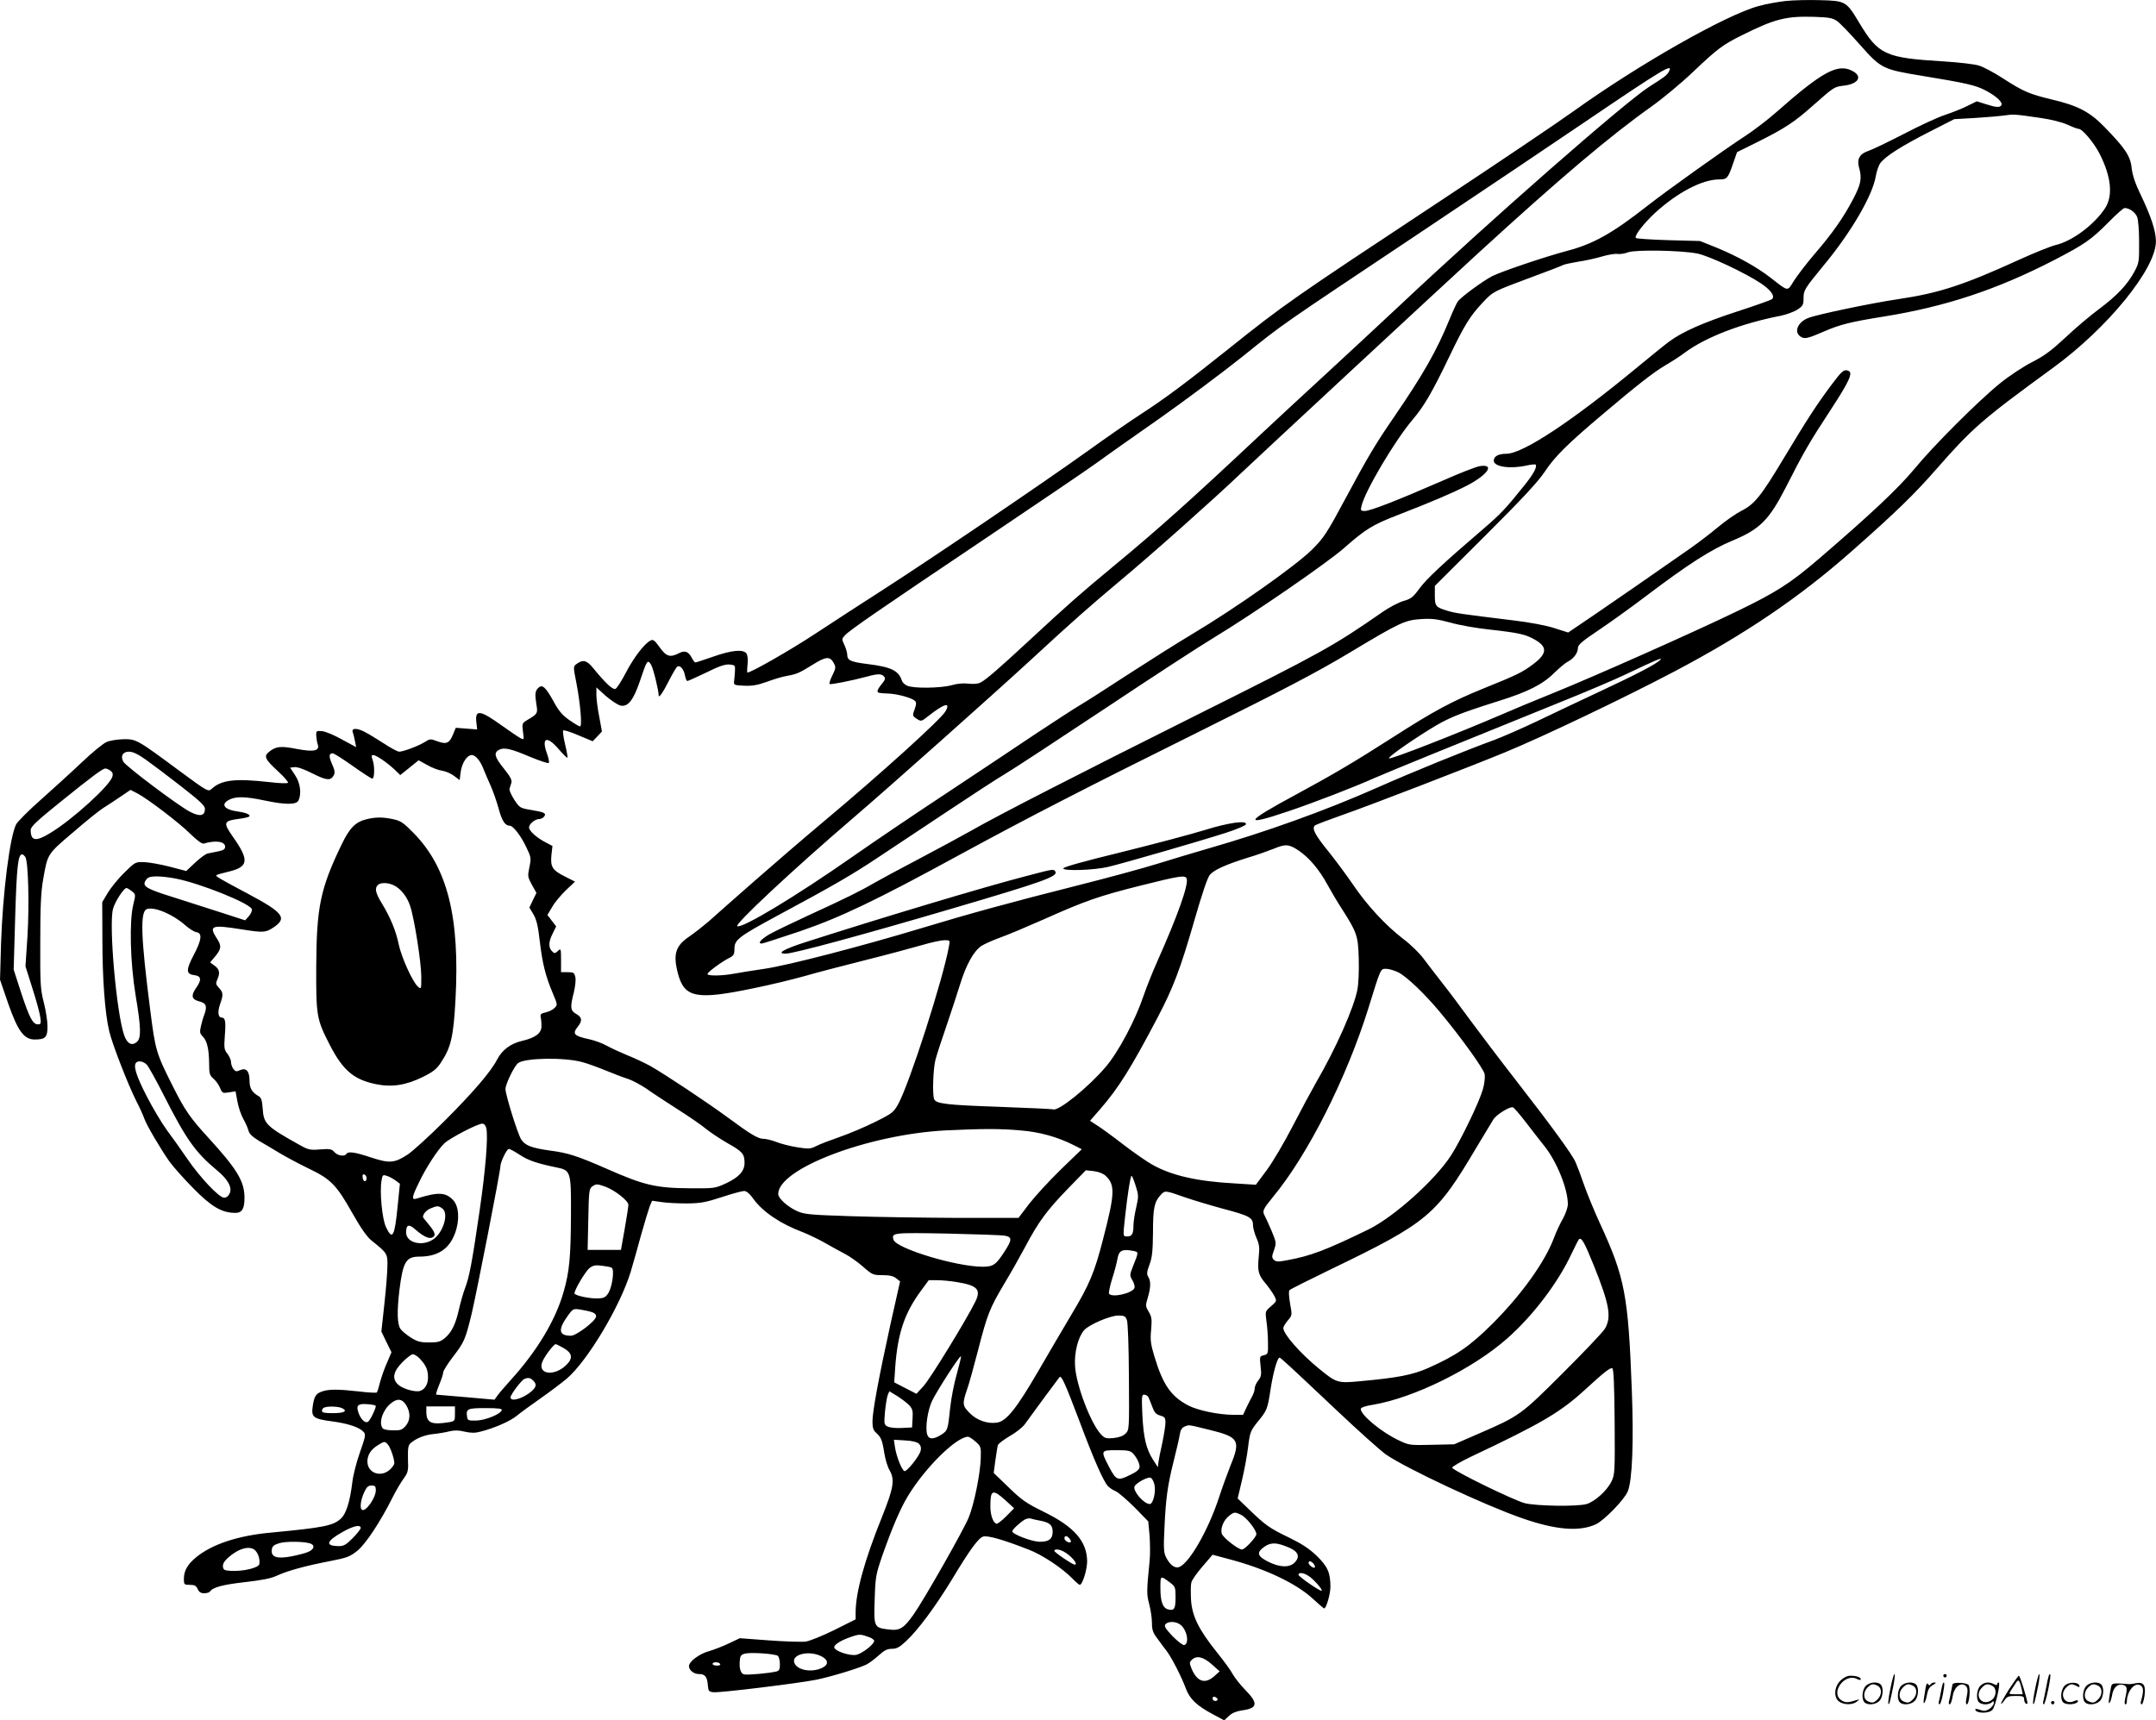 <svg version="1.0" xmlns="http://www.w3.org/2000/svg"
  viewBox="0 0 1280.563 1022.052"
 preserveAspectRatio="xMidYMid meet">
<g transform="translate(0.225,1022.592) scale(0.1,-0.1)"
fill="#000000" stroke="none">
<path d="M10603 10220 c-45 -5 -117 -18 -160 -30 -195 -53 -712 -347 -1098
-624 -99 -71 -452 -309 -785 -529 -894 -591 -933 -618 -1268 -886 -252 -201
-375 -293 -520 -387 -62 -40 -206 -140 -320 -222 -258 -185 -916 -631 -1205
-817 -120 -77 -302 -195 -405 -263 -150 -99 -383 -232 -405 -232 -2 0 -2 22 1
50 3 32 0 55 -8 65 -20 24 -87 18 -195 -20 -55 -19 -103 -35 -107 -35 -4 0
-14 13 -22 29 -20 37 -41 44 -76 26 -52 -27 -75 -20 -114 35 -31 43 -39 49
-55 40 -37 -19 -100 -102 -146 -191 -26 -50 -54 -93 -62 -96 -16 -6 -59 34
-134 126 -38 46 -60 50 -101 19 -15 -12 -15 -19 3 -108 23 -119 36 -260 22
-260 -5 0 -34 17 -64 38 -41 29 -63 54 -94 112 -47 85 -67 102 -90 79 -19 -18
-21 -37 -11 -100 9 -51 6 -55 -53 -90 -33 -20 -33 -21 -27 -70 7 -50 7 -50
-16 -38 -13 7 -63 41 -112 76 -127 91 -157 95 -149 19 l5 -44 -63 5 -64 5 -17
-41 c-21 -51 -39 -59 -93 -39 -40 15 -44 15 -73 -4 -36 -23 -129 -58 -153 -58
-9 0 -51 22 -93 50 -42 27 -94 59 -117 70 -43 22 -75 20 -66 -4 3 -8 9 -31 13
-52 l7 -37 -85 46 c-46 26 -99 48 -118 49 -33 3 -35 1 -34 -27 1 -16 5 -40 9
-52 13 -38 -22 -46 -123 -27 -96 19 -125 16 -165 -16 -35 -27 -26 -45 57 -121
33 -31 58 -60 54 -64 -4 -4 -53 -3 -108 4 -205 23 -287 14 -345 -40 -21 -18
-23 -17 -190 106 -254 188 -257 190 -335 189 -36 -1 -81 -8 -100 -17 -19 -8
-84 -61 -145 -119 -60 -57 -170 -157 -243 -222 -73 -64 -139 -131 -148 -147
-38 -74 -80 -408 -90 -709 l-6 -215 48 -140 c58 -165 94 -215 158 -215 64 0
76 13 76 78 0 31 -10 95 -22 142 -20 78 -22 108 -21 360 0 209 4 298 17 370
27 154 23 149 177 280 76 66 158 132 181 146 24 15 70 45 102 67 l59 40 41
-21 c65 -35 245 -172 314 -240 42 -41 70 -61 80 -58 71 21 127 13 127 -19 0
-14 -10 -21 -40 -27 -22 -4 -51 -10 -64 -13 -13 -3 -46 -28 -75 -55 l-52 -49
-99 26 c-55 14 -123 26 -152 27 -51 1 -53 0 -116 -62 -35 -34 -79 -88 -98
-119 l-34 -57 1 -221 c0 -232 15 -438 40 -543 16 -73 110 -315 161 -417 20
-38 41 -85 48 -105 14 -40 97 -181 150 -256 20 -28 82 -98 139 -156 110 -112
171 -148 252 -148 39 0 54 24 54 89 0 98 -43 170 -217 360 -103 112 -139 164
-205 296 -104 206 -107 218 -138 461 -56 437 -61 586 -19 599 45 15 154 -31
227 -96 24 -21 53 -39 65 -41 38 -5 33 -45 -14 -135 -48 -91 -47 -115 5 -121
39 -5 42 -27 11 -72 -35 -50 -30 -72 18 -84 40 -10 47 -29 27 -82 -6 -14 -14
-44 -19 -66 -8 -34 -6 -43 11 -60 26 -26 37 -75 38 -161 0 -60 3 -70 26 -90
14 -12 32 -37 39 -55 13 -31 16 -32 53 -26 l39 6 11 -61 c6 -33 22 -80 35
-103 14 -24 27 -55 31 -70 4 -18 23 -36 62 -60 31 -18 89 -52 128 -76 39 -23
116 -64 172 -91 127 -61 161 -96 255 -263 50 -89 87 -141 113 -162 93 -74 96
-79 95 -148 0 -35 -8 -137 -18 -228 l-18 -165 30 -62 30 -61 -25 -59 c-15 -32
-33 -84 -42 -116 -8 -33 -17 -61 -20 -64 -3 -3 -51 -1 -106 6 -126 14 -178 14
-219 0 -37 -13 -47 -28 -56 -90 -9 -63 4 -73 117 -88 97 -13 163 -36 187 -64
12 -15 8 -31 -23 -119 -21 -59 -41 -137 -46 -182 -13 -109 -36 -184 -67 -212
-46 -43 -103 -54 -420 -84 -193 -18 -346 -69 -440 -146 -51 -42 -73 -80 -73
-129 0 -33 2 -35 35 -35 28 0 38 -5 47 -25 8 -18 19 -25 39 -25 15 0 31 5 34
10 16 25 74 41 207 56 104 12 157 22 194 40 62 28 162 56 312 85 102 20 118
26 163 62 50 41 137 173 209 317 18 36 46 84 63 108 29 40 31 48 28 120 -1 65
1 81 16 94 33 29 84 49 136 54 29 3 71 10 94 16 30 7 55 7 91 -2 37 -8 60 -9
93 0 84 21 179 63 217 95 20 17 81 61 135 99 53 37 125 91 160 120 124 105
319 432 381 636 14 47 42 146 62 220 21 74 44 150 51 169 l14 33 57 -8 c31 -5
100 -8 152 -8 80 1 112 7 206 38 61 20 120 36 132 36 13 0 33 -16 54 -46 55
-77 161 -149 292 -198 36 -14 96 -43 133 -64 38 -22 91 -51 118 -65 28 -14 76
-48 108 -76 56 -49 61 -51 116 -51 42 0 65 -5 82 -19 l23 -18 -57 -254 c-69
-314 -107 -518 -107 -579 0 -35 5 -52 21 -66 30 -27 37 -43 49 -120 6 -38 20
-84 31 -102 33 -57 25 -105 -45 -280 -103 -255 -156 -447 -156 -566 l0 -41
-126 -63 c-69 -34 -145 -65 -170 -69 -24 -3 -122 0 -218 7 l-174 13 -63 -30
c-35 -17 -89 -38 -120 -47 -58 -16 -119 -62 -119 -89 0 -24 29 -47 59 -47 36
0 49 -15 53 -65 3 -37 6 -40 34 -43 38 -4 497 52 609 74 88 18 253 68 300 91
17 9 49 33 72 54 33 30 51 39 78 39 29 0 46 9 86 47 70 65 173 204 271 365
109 181 158 247 186 255 29 7 117 -18 268 -77 80 -30 199 -109 259 -170 21
-22 42 -40 46 -40 16 0 44 89 44 140 -1 119 -78 207 -262 296 -99 49 -127 68
-204 143 l-89 86 10 75 c6 41 12 81 15 90 3 9 34 32 69 53 36 20 76 52 89 69
65 90 201 274 208 282 11 13 33 -36 119 -263 84 -225 141 -354 168 -384 9 -10
30 -24 47 -31 17 -8 67 -51 112 -96 l81 -83 8 -85 c3 -46 4 -114 0 -151 -18
-180 -18 -197 -2 -257 9 -34 16 -84 16 -111 0 -41 6 -58 33 -93 17 -24 42 -57
55 -74 30 -40 87 -151 113 -221 23 -63 65 -103 163 -155 l65 -35 28 26 c19 18
44 28 77 33 94 12 99 42 20 122 -30 31 -63 73 -74 93 -10 20 -52 78 -94 130
-109 136 -148 216 -154 313 -2 42 -2 88 2 102 3 14 33 57 66 95 l60 70 112
-30 c205 -55 389 -143 484 -232 34 -31 64 -57 67 -57 12 0 37 85 37 128 0 85
-17 122 -82 185 -44 42 -88 71 -162 107 -117 56 -142 74 -237 166 l-70 67 25
106 c14 58 31 148 37 200 11 88 15 97 54 146 59 72 61 76 80 200 16 101 40
185 53 185 6 0 55 -45 340 -314 129 -122 260 -239 291 -261 118 -82 587 -302
809 -379 201 -70 338 -81 437 -37 49 22 170 146 191 196 27 65 36 294 24 605
-21 560 -41 666 -188 985 -33 72 -76 175 -95 230 -19 55 -42 116 -51 136 -19
45 -143 215 -356 489 -92 118 -211 276 -266 350 -54 74 -130 176 -169 225 -39
50 -90 116 -113 147 -23 31 -77 84 -120 116 -104 80 -214 198 -299 324 -39 57
-105 146 -147 198 -77 95 -97 133 -79 151 5 5 79 33 164 63 143 49 775 293
968 373 228 94 711 325 1003 479 423 223 744 441 1053 714 263 232 375 341
505 490 213 243 270 293 691 600 328 239 615 593 612 754 -1 62 -29 146 -90
274 -33 68 -49 116 -54 159 -7 72 -40 120 -164 247 -86 88 -157 125 -311 161
-133 32 -168 47 -289 125 -52 34 -116 68 -142 76 -27 9 -120 19 -208 25 -350
21 -389 38 -505 231 -76 127 -81 129 -231 133 -68 2 -161 0 -206 -5z m306
-119 c17 -12 78 -75 136 -141 126 -142 134 -146 371 -185 261 -43 316 -55 376
-87 63 -33 103 -71 93 -87 -9 -15 -30 -14 -92 6 l-54 17 -57 -28 c-31 -16 -91
-39 -132 -53 -41 -13 -151 -64 -245 -113 -93 -48 -187 -93 -208 -100 -53 -17
-71 -48 -58 -97 19 -66 13 -99 -34 -189 -58 -111 -124 -205 -231 -329 -47 -55
-101 -126 -121 -157 -40 -65 -31 -66 -135 15 -84 66 -205 133 -328 183 l-95
38 -187 5 c-102 3 -190 9 -194 13 -11 12 45 85 115 150 134 122 280 198 381
198 45 0 51 6 81 93 l24 69 127 63 c158 79 214 116 323 213 127 112 126 112
184 119 88 10 114 56 50 88 -86 45 -178 -5 -449 -244 -52 -46 -138 -112 -191
-146 -131 -86 -452 -315 -574 -410 -211 -166 -324 -229 -481 -270 -128 -34
-386 -121 -444 -150 -55 -29 -187 -125 -204 -151 -7 -10 -28 -55 -46 -99 -80
-196 -158 -332 -338 -595 -104 -151 -153 -234 -279 -469 -114 -213 -133 -242
-205 -313 -101 -98 -449 -344 -707 -498 -84 -50 -255 -158 -380 -239 -124 -81
-255 -165 -291 -186 -36 -21 -150 -96 -255 -165 -104 -70 -343 -229 -530 -353
-187 -123 -441 -295 -565 -382 -335 -234 -650 -424 -683 -412 -22 7 330 336
688 643 207 177 830 732 1055 939 250 231 348 317 530 470 186 155 549 478
715 636 157 148 1179 1097 1405 1304 493 452 790 703 1038 879 66 47 178 140
247 206 142 135 176 161 290 217 192 96 261 114 427 109 90 -3 111 -7 137 -25z
m-999 -301 c-11 -21 -26 -32 -116 -89 -142 -90 -941 -790 -1489 -1306 -110
-103 -306 -285 -435 -404 -129 -119 -307 -283 -395 -366 -400 -376 -608 -562
-860 -770 -197 -163 -271 -228 -505 -445 -178 -165 -255 -232 -288 -249 -15
-8 -42 -10 -70 -7 -29 4 -68 1 -102 -9 -65 -18 -228 -20 -264 -3 -14 6 -28 19
-31 29 -20 61 -62 82 -206 100 -98 12 -119 22 -119 54 0 13 -8 40 -17 59 -16
34 -16 37 3 57 28 31 201 150 835 576 311 209 610 412 665 452 54 40 222 158
372 263 150 106 370 270 489 365 254 204 195 162 1053 735 371 248 821 550
1000 672 450 305 509 340 480 286z m2209 -275 c62 -9 126 -25 159 -40 30 -14
60 -25 67 -25 21 0 92 -85 123 -147 70 -137 81 -250 33 -324 -64 -98 -195
-196 -294 -219 -29 -7 -126 -46 -216 -87 -331 -151 -475 -198 -716 -234 -163
-24 -492 -93 -539 -113 -61 -25 -84 -82 -45 -109 24 -17 40 -14 144 31 92 40
157 56 350 87 369 59 675 161 1014 336 181 94 219 120 326 228 44 45 85 81 92
81 28 0 62 -24 74 -52 7 -17 12 -79 12 -151 1 -117 -1 -125 -29 -177 -41 -76
-105 -143 -210 -221 -50 -37 -139 -112 -197 -167 -84 -78 -126 -110 -199 -147
-51 -26 -136 -82 -188 -124 -129 -104 -396 -370 -515 -515 -96 -115 -259 -268
-565 -531 -169 -145 -253 -199 -492 -314 -248 -120 -836 -382 -1088 -484 -102
-41 -239 -98 -305 -127 -273 -117 -639 -260 -666 -260 -18 0 103 87 236 170
112 70 170 94 414 171 173 54 262 99 329 166 30 29 66 60 82 68 35 18 60 52
60 82 0 18 26 40 123 105 67 45 194 136 282 203 250 189 385 276 513 329 163
68 217 122 317 317 103 203 137 263 266 460 112 171 134 221 105 232 -26 10
-38 0 -102 -86 -86 -115 -143 -203 -280 -431 -138 -230 -175 -276 -255 -316
-31 -16 -93 -59 -136 -95 -43 -36 -116 -92 -163 -125 -234 -164 -440 -306
-576 -399 l-152 -103 -82 26 c-48 16 -149 35 -244 46 -308 38 -341 42 -391 57
-70 21 -75 27 -75 92 l0 56 301 300 c220 219 314 321 353 380 59 89 135 164
335 333 211 179 311 257 381 298 36 21 88 54 115 75 124 92 337 174 570 219
33 7 77 23 98 36 33 22 37 29 37 67 0 49 4 55 121 198 162 195 290 416 308
528 5 29 17 65 28 79 30 40 126 101 291 185 l147 75 123 7 c67 4 146 11 175
15 56 8 57 8 216 -15z m-2042 -805 c70 -13 288 -116 382 -179 58 -40 82 -74
64 -92 -5 -5 -97 -38 -205 -73 -202 -66 -326 -120 -407 -180 -26 -19 -107 -85
-181 -146 -391 -324 -687 -520 -785 -520 -47 0 -75 -15 -75 -41 0 -37 100 -51
199 -28 24 5 46 7 49 5 12 -12 -12 -57 -68 -126 -107 -134 -141 -170 -244
-258 -239 -205 -335 -295 -377 -352 -38 -52 -50 -62 -96 -75 -28 -8 -85 -38
-125 -66 -292 -203 -361 -241 -1108 -614 -710 -355 -1182 -597 -1335 -685 -55
-31 -195 -107 -311 -168 -116 -61 -235 -125 -264 -142 -78 -46 -173 -93 -385
-190 -104 -48 -212 -100 -239 -116 -49 -29 -70 -54 -44 -54 7 0 111 34 230 74
239 82 454 185 943 452 408 222 746 396 1427 734 503 250 696 351 888 466 306
184 333 196 432 202 62 4 95 -1 170 -21 51 -15 158 -34 238 -42 170 -19 210
-28 267 -61 72 -42 70 -81 -10 -142 -66 -50 -96 -65 -297 -146 -189 -77 -294
-133 -540 -291 -228 -146 -355 -221 -575 -340 -305 -164 -318 -191 -51 -101
158 53 398 146 521 201 58 26 479 198 1090 445 160 64 340 141 400 170 176 84
221 103 205 86 -26 -26 -139 -85 -355 -186 -115 -54 -285 -134 -376 -178 -92
-44 -207 -94 -255 -112 -175 -64 -483 -189 -697 -284 -305 -135 -660 -263
-1002 -361 -82 -24 -217 -64 -300 -90 -82 -26 -300 -85 -482 -131 -386 -97
-650 -170 -924 -253 -354 -107 -792 -221 -931 -241 -73 -11 -157 -24 -187 -30
-67 -12 -151 -13 -151 -1 0 11 81 71 128 95 28 14 32 22 32 56 0 52 26 72 252
194 339 182 450 247 597 345 80 53 264 175 408 271 144 96 303 200 354 230 51
30 315 204 588 385 273 182 566 373 651 424 236 143 668 441 770 530 128 113
170 139 320 197 211 82 325 131 411 175 123 64 167 128 79 116 -21 -2 -125
-43 -231 -90 -261 -114 -423 -177 -455 -177 -23 0 -26 3 -20 28 20 89 198 390
306 517 67 79 114 160 215 370 91 190 124 243 199 323 62 66 62 66 282 148 99
36 186 70 195 75 9 5 50 13 90 20 41 6 105 20 142 31 37 11 79 18 93 15 14 -2
41 2 62 10 44 16 308 12 409 -7z m-5128 -2432 c14 -25 14 -31 -7 -74 -13 -25
-20 -49 -17 -52 5 -5 128 19 222 44 64 18 88 18 102 0 9 -11 6 -20 -14 -44
-14 -16 -25 -35 -25 -41 0 -12 3 -13 70 -16 53 -3 135 -26 152 -43 9 -9 9 -19
0 -45 -16 -44 -16 -44 13 -63 23 -15 26 -15 67 18 94 74 135 86 101 27 -29
-49 -387 -373 -723 -654 -118 -99 -304 -259 -413 -355 -109 -96 -229 -201
-265 -234 -37 -32 -91 -74 -120 -94 -83 -56 -98 -106 -67 -222 38 -143 111
-156 451 -85 94 19 226 51 294 70 69 20 233 63 365 96 132 33 284 74 339 90
54 16 114 29 133 29 34 0 34 0 27 -37 -35 -194 -232 -808 -300 -934 -28 -51
-34 -57 -139 -109 -60 -30 -155 -70 -210 -89 -55 -19 -118 -43 -139 -54 -36
-18 -45 -18 -115 -7 -42 7 -98 21 -124 32 -26 10 -60 18 -75 18 -32 0 -78 28
-212 127 -118 87 -378 260 -462 307 -35 19 -97 48 -138 64 -41 17 -95 42 -120
56 -25 14 -70 30 -100 37 -94 20 -105 32 -70 76 28 35 25 55 -10 75 -35 20
-37 38 -14 128 8 34 13 74 9 90 -6 27 -10 30 -46 30 l-39 0 0 72 c0 69 -1 71
-19 54 -17 -16 -20 -16 -35 -1 -22 22 -20 58 5 106 l20 41 -26 34 -26 34 28
47 c15 27 52 71 82 100 l54 51 -61 31 c-74 37 -86 57 -79 128 l6 53 -38 20
c-55 28 -101 69 -101 90 0 21 36 50 61 50 9 0 22 6 28 14 16 20 2 27 -78 40
-64 11 -67 12 -99 61 -18 28 -31 57 -28 65 3 8 8 24 11 35 5 16 -7 38 -44 84
-56 69 -62 94 -30 112 31 16 71 7 186 -42 56 -23 106 -40 110 -36 4 4 -1 30
-11 57 -34 95 0 107 70 25 26 -30 49 -53 52 -51 2 3 -4 39 -14 80 -10 42 -15
79 -11 82 4 4 45 -9 91 -29 l84 -35 28 29 27 29 -16 87 c-10 49 -17 107 -17
131 l0 44 56 -51 c32 -27 71 -53 87 -57 45 -9 77 32 116 147 41 123 45 128 65
97 13 -19 46 -154 46 -184 0 -19 27 20 60 86 22 43 44 81 50 85 17 11 39 -14
46 -51 3 -19 10 -34 14 -34 5 0 55 23 112 50 76 38 112 50 138 48 33 -3 35 -5
33 -38 -1 -19 -3 -46 -5 -60 -3 -24 -1 -25 59 -28 48 -2 79 3 135 23 40 15 93
31 118 35 61 11 74 17 155 67 78 49 102 51 124 11z m-4083 -577 c38 -27 132
-98 209 -158 109 -85 140 -114 140 -132 0 -43 -29 -49 -89 -18 -69 36 -382
271 -396 298 -18 33 -3 59 34 59 23 0 53 -14 102 -49z m1227 -36 c58 -41 110
-75 116 -75 14 0 15 79 1 114 -7 20 -6 26 4 26 18 0 82 -44 126 -85 l35 -34
55 44 54 44 51 -28 c27 -16 67 -31 88 -34 22 -3 54 -17 72 -31 l33 -25 6 48
c7 54 38 101 66 101 22 0 52 -36 69 -82 7 -18 26 -62 42 -98 16 -36 38 -99 49
-140 19 -71 38 -100 66 -100 20 0 67 -62 98 -128 29 -60 29 -65 18 -119 -11
-53 -10 -58 15 -104 l27 -48 -21 -43 -21 -44 24 -40 c18 -31 28 -70 38 -162
16 -132 33 -202 77 -307 29 -68 29 -70 10 -88 -10 -11 -34 -22 -52 -26 -27 -6
-33 -11 -30 -27 3 -10 5 -35 5 -53 1 -44 -36 -71 -118 -90 -65 -15 -117 -54
-146 -111 -36 -70 -142 -194 -309 -361 -91 -91 -191 -182 -221 -202 -80 -52
-108 -54 -218 -18 -96 32 -137 38 -147 21 -11 -17 -51 -11 -71 11 -17 19 -27
20 -84 16 -60 -5 -70 -3 -122 26 -199 111 -214 126 -220 216 -3 47 -9 66 -22
73 -41 23 -56 48 -56 92 0 58 -20 80 -56 64 -22 -10 -28 -9 -40 7 -8 10 -14
29 -14 41 0 12 -10 34 -21 49 -20 24 -21 35 -16 106 7 85 3 109 -18 109 -22 0
-26 34 -10 80 20 56 19 69 -7 97 -18 20 -20 26 -10 48 18 40 14 62 -15 83
l-27 20 26 31 c41 48 43 67 14 111 -50 77 -33 83 149 54 126 -20 141 -19 186
11 85 56 61 88 -149 200 -173 92 -195 105 -189 111 3 3 33 12 68 20 124 29
130 67 29 210 -58 83 -55 93 38 105 30 4 57 10 60 14 10 10 -17 22 -65 29 -84
11 -108 43 -53 71 39 20 96 19 209 -5 124 -26 187 -26 201 -1 20 39 12 105
-20 152 l-29 44 26 3 c17 2 57 -12 108 -38 84 -42 107 -44 126 -9 7 14 5 31
-11 65 -20 47 -19 64 4 64 8 0 61 -34 119 -75z m-1439 -28 c13 -10 16 -20 11
-36 -17 -55 -241 -258 -370 -335 -85 -52 -115 -47 -115 19 0 19 36 53 171 162
196 158 256 203 273 203 7 0 20 -6 30 -13z m7061 -477 c60 -42 118 -110 166
-198 23 -42 61 -106 85 -143 92 -144 98 -161 102 -298 2 -72 -1 -149 -8 -185
-21 -109 -129 -352 -245 -551 -28 -49 -92 -168 -141 -263 -49 -95 -118 -212
-153 -259 l-64 -86 -126 8 c-222 12 -371 46 -487 110 -34 19 -112 73 -173 120
-62 48 -132 99 -156 114 l-43 28 60 69 c109 125 184 245 341 544 93 177 136
290 218 575 47 163 79 258 93 274 27 30 94 60 221 100 55 16 127 42 160 55 69
29 90 27 150 -14z m-7566 -37 c17 -33 23 -285 12 -468 l-12 -180 41 -130 c23
-71 44 -149 47 -172 5 -38 4 -43 -14 -43 -30 0 -50 37 -100 189 l-44 136 9
315 c9 298 17 370 41 370 6 0 14 -8 20 -17z m893 -127 c144 -28 438 -146 451
-181 4 -8 -4 -26 -16 -41 l-23 -26 -139 45 c-77 25 -206 66 -287 92 -157 49
-184 64 -168 95 5 10 15 21 22 23 24 10 86 7 160 -7z m6004 0 c13 -34 -54
-222 -174 -491 -27 -60 -64 -153 -82 -205 -49 -146 -149 -334 -225 -423 -103
-121 -281 -265 -312 -252 -7 2 -152 9 -321 15 -313 11 -375 18 -386 46 -11 29
-6 179 8 234 8 30 37 120 65 200 27 80 64 191 81 247 36 117 81 198 127 229
17 11 66 33 110 49 43 15 161 65 263 110 242 108 323 137 575 200 227 57 263
63 271 41z m-6265 -75 c23 -19 23 -20 9 -77 -25 -98 -19 -346 13 -540 33 -197
34 -254 8 -278 -29 -26 -57 -12 -75 37 -46 128 -93 657 -67 753 11 42 64 124
80 124 5 0 19 -9 32 -19z m7522 -482 c51 -26 155 -126 244 -232 124 -148 263
-341 269 -373 3 -19 -1 -57 -11 -91 -22 -77 -131 -302 -189 -392 -95 -147
-339 -365 -489 -439 -255 -124 -345 -158 -482 -183 -56 -11 -68 -10 -81 2 -13
13 -13 20 1 58 14 42 14 45 -15 115 -17 39 -35 79 -40 88 -16 29 -12 38 49
113 206 248 437 706 566 1120 75 242 72 235 106 235 16 0 49 -10 72 -21z
m-4848 -533 c28 -7 88 -29 135 -48 47 -19 108 -43 137 -52 28 -9 77 -36 110
-58 32 -23 114 -77 183 -121 68 -43 145 -96 171 -118 26 -21 83 -59 128 -85
88 -49 101 -64 101 -117 0 -49 -33 -85 -109 -121 -65 -30 -69 -31 -211 -30
-205 1 -275 17 -499 116 -176 77 -229 94 -336 108 -108 15 -148 30 -171 65
-21 32 -94 266 -94 301 0 28 51 134 74 153 38 32 274 36 381 7z m-2586 -15
c11 -11 58 -96 105 -189 130 -256 185 -333 311 -438 66 -54 93 -103 77 -138
-7 -16 -20 -26 -33 -26 -30 0 -143 120 -221 234 -34 50 -87 125 -118 166 -30
41 -86 134 -123 207 -61 119 -79 178 -60 196 12 13 43 7 62 -12z m8191 -342
c36 -47 85 -110 109 -140 74 -91 141 -256 141 -347 0 -20 -13 -57 -29 -86 -16
-28 -40 -78 -52 -111 -54 -146 -194 -341 -368 -515 -135 -134 -213 -187 -381
-262 -93 -41 -182 -58 -402 -78 -136 -13 -142 -11 -248 76 -110 90 -210 204
-210 240 0 7 12 27 26 44 27 31 27 32 14 102 -7 44 -9 73 -3 79 6 6 116 61
246 124 579 280 625 319 868 730 43 72 86 143 96 159 18 30 98 79 117 73 6 -2
40 -41 76 -88z m-6174 -35 c12 -48 -4 -247 -40 -494 -45 -309 -61 -392 -86
-457 -11 -29 -27 -85 -36 -125 -20 -90 -44 -138 -84 -172 -27 -22 -41 -26 -94
-26 -51 0 -70 5 -108 29 -25 16 -53 39 -62 52 -19 28 -21 105 -6 229 21 169
39 200 118 200 109 0 177 44 212 138 29 76 24 160 -10 197 -45 48 -89 50 -217
10 -32 -10 -30 7 12 93 43 91 113 198 152 235 34 32 198 117 225 117 11 0 20
-10 24 -26z m3171 -14 c115 -9 219 -38 317 -87 l49 -25 -125 -121 c-69 -67
-153 -159 -188 -204 l-63 -83 -356 0 c-196 1 -481 5 -633 10 -249 8 -282 11
-325 30 -56 25 -113 76 -113 102 0 151 536 354 995 378 213 10 319 11 442 0z
m-2974 -144 c51 -34 103 -52 220 -76 85 -17 87 -24 86 -277 -1 -254 -9 -341
-43 -460 -47 -168 -157 -352 -312 -523 -32 -36 -68 -77 -79 -92 l-20 -28 -170
15 c-93 8 -173 15 -176 15 -4 0 4 26 17 58 13 31 24 64 24 74 0 9 25 49 56 90
69 90 75 102 113 258 29 122 171 846 171 878 1 26 38 102 50 102 6 0 34 -15
63 -34z m3482 -126 c57 -54 55 -105 -16 -378 -50 -195 -80 -267 -186 -444 -47
-79 -137 -232 -200 -341 -128 -220 -188 -295 -243 -303 -56 -9 -120 13 -162
56 -44 43 -45 56 -18 136 12 32 41 138 66 234 56 218 70 253 156 398 39 64 95
164 126 222 77 146 128 215 252 343 l107 110 47 -5 c30 -4 56 -14 71 -28z
m-4390 -13 c0 -26 -20 -25 -23 2 -3 16 1 22 10 19 7 -3 13 -12 13 -21z m174
-16 l24 -18 -13 -129 c-18 -185 -31 -210 -69 -130 -24 48 -39 213 -27 279 6
34 8 35 34 26 15 -5 38 -18 51 -28z m4394 -30 c18 -56 18 -64 3 -130 -9 -38
-16 -86 -16 -105 0 -50 -9 -66 -36 -66 -27 0 -27 -4 -14 115 15 137 32 245 39
245 3 0 14 -27 24 -59z m-3151 -5 c56 -20 138 -84 138 -108 0 -11 -10 -76 -22
-144 l-22 -124 -99 0 -99 0 4 181 c3 165 5 182 22 195 24 17 30 17 78 0z
m3448 -65 c47 -16 146 -46 220 -66 159 -42 180 -53 180 -98 0 -17 10 -52 21
-77 16 -36 19 -56 13 -111 -8 -85 -3 -107 42 -160 19 -23 42 -56 51 -73 15
-30 15 -30 -20 -61 -35 -30 -35 -30 -27 -90 5 -33 9 -90 9 -127 1 -65 0 -68
-25 -74 -25 -6 -25 -8 -19 -65 6 -50 4 -62 -14 -85 -12 -15 -21 -36 -21 -48 0
-11 -7 -32 -15 -46 -8 -14 -23 -44 -34 -67 l-20 -43 -58 0 c-89 1 -209 26
-266 55 -103 54 -151 121 -202 290 -23 76 -26 100 -20 160 5 62 4 76 -14 107
-20 33 -20 37 -6 84 18 60 19 98 3 124 -10 15 -9 29 7 72 16 43 20 80 21 193
0 146 8 181 47 223 25 26 25 26 147 -17z m-4415 -65 c41 -30 4 -148 -58 -186
-66 -41 -157 -16 -157 43 0 48 16 53 55 18 46 -40 79 -56 99 -48 25 10 19 31
-19 77 -19 23 -35 43 -35 45 0 18 19 40 44 51 40 17 48 17 71 0z m3343 -162
c42 -8 41 -25 -4 -94 -50 -78 -67 -90 -129 -90 -157 0 -513 108 -530 160 -13
42 -7 43 319 37 171 -4 326 -9 344 -13z m3496 -176 c94 -234 107 -309 65 -378
-12 -19 -123 -137 -248 -261 -251 -251 -257 -255 -501 -361 l-145 -63 -133 -3
c-129 -3 -134 -3 -195 26 -103 48 -227 151 -227 187 0 8 27 18 73 25 243 41
594 214 797 394 152 134 300 329 379 497 22 46 43 88 47 92 15 14 33 -19 88
-155z m-2736 86 c34 -7 34 -4 -1 -92 -20 -51 -20 -54 -3 -83 10 -16 15 -37 12
-45 -12 -32 -135 -60 -151 -34 -3 5 5 45 18 87 14 43 28 97 32 120 8 49 28 60
93 47z m-3097 -100 c17 -10 4 -108 -18 -147 -15 -26 -26 -33 -56 -35 -48 -4
-147 16 -147 30 0 22 65 130 89 150 21 16 35 19 74 14 26 -3 52 -8 58 -12z
m2049 -85 c123 -20 146 -44 111 -116 -49 -101 -268 -459 -308 -502 l-42 -46
-66 34 -66 34 6 91 c15 201 55 320 152 452 l47 64 50 0 c28 0 80 -5 116 -11z
m-2163 -180 c15 -6 23 -15 21 -26 -5 -28 -118 -113 -149 -113 -76 0 -79 38
-12 128 24 32 28 34 71 27 25 -4 56 -11 69 -16z m3174 -46 c6 -17 11 -151 12
-340 2 -308 2 -313 -20 -334 -14 -15 -38 -23 -72 -27 -44 -4 -52 -1 -74 22
-61 66 -147 291 -154 406 -5 81 18 172 54 213 29 33 153 86 201 87 37 0 44 -3
53 -27z m-3346 -166 c51 -29 57 -59 20 -97 -74 -77 -183 -60 -143 22 17 36 66
98 76 98 4 0 25 -11 47 -23z m-853 -64 c37 -40 48 -66 48 -112 0 -47 -27 -81
-62 -81 -39 0 -93 19 -116 40 -37 35 -29 77 25 132 26 26 54 48 63 48 9 0 28
-12 42 -27z m3189 -89 c-16 -55 -34 -147 -40 -205 -13 -128 -14 -133 -56 -159
-45 -28 -73 -26 -81 6 -11 43 4 142 30 197 29 61 165 271 171 265 3 -2 -9 -49
-24 -104z m3907 -284 c2 -300 1 -315 -19 -356 -26 -54 -99 -120 -148 -134 -57
-16 -297 -12 -366 5 -64 16 -427 193 -432 211 -2 5 47 34 109 64 426 201 535
266 683 402 111 102 146 129 159 125 8 -3 12 -96 14 -317z m-6424 244 c22 -21
20 -37 -6 -61 -49 -45 -128 -69 -128 -39 0 16 65 102 82 109 23 10 36 7 52 -9z
m2234 -147 c19 -20 23 -34 20 -78 l-3 -54 -62 -3 c-35 -2 -72 2 -84 9 -20 10
-21 16 -15 86 4 41 11 85 16 99 l10 24 48 -29 c26 -17 58 -41 70 -54z m1419
51 c4 -7 15 -33 24 -58 13 -36 22 -46 47 -54 28 -8 32 -13 32 -43 0 -18 -9
-73 -19 -121 -11 -48 -21 -100 -23 -115 l-3 -28 -28 43 c-41 64 -57 129 -64
266 -5 108 -4 122 10 122 9 0 19 -6 24 -12z m-4407 -50 c27 -44 26 -90 -3
-124 -21 -24 -31 -27 -77 -26 -32 0 -57 6 -61 14 -22 34 2 106 49 145 39 33
68 29 92 -9z m-181 -4 c6 -6 -30 -83 -44 -94 -15 -13 -42 10 -56 47 -14 38
-11 51 14 56 21 4 78 -2 86 -9z m-198 -15 c33 -17 11 -29 -57 -29 -48 0 -64 3
-64 14 0 8 6 17 13 19 22 10 88 7 108 -4z m669 -33 c0 -42 -1 -44 -37 -50
-105 -17 -133 -3 -133 63 l0 31 85 0 85 0 0 -44z m278 22 c-7 -24 -96 -60
-151 -62 -47 -1 -52 1 -55 22 -7 48 1 52 109 52 76 0 100 -3 97 -12z m4207
-118 c171 -42 183 -62 121 -212 -18 -46 -48 -128 -66 -183 -64 -198 -180 -401
-241 -420 -24 -8 -54 15 -76 60 -13 25 -15 54 -9 173 8 174 18 251 56 402 16
63 32 132 35 153 4 26 13 41 28 47 29 12 17 13 152 -20z m-1393 -69 c32 -28
33 -32 31 -98 -3 -96 -40 -276 -72 -354 -33 -79 -266 -489 -327 -575 -59 -84
-83 -98 -150 -89 -85 10 -87 15 -81 179 4 132 7 148 44 256 58 165 107 281
153 357 104 171 286 350 357 353 7 0 27 -13 45 -29z m-336 -13 c11 -11 14 -25
10 -41 -8 -34 -85 -129 -97 -121 -17 10 -47 88 -55 139 l-7 47 67 -4 c43 -2
72 -10 82 -20z m-3154 -5 c15 -17 38 -84 38 -111 0 -7 -12 -24 -26 -37 -54
-50 -134 -21 -134 48 0 39 21 72 64 98 38 23 39 23 58 2z m4427 -54 c11 -12
25 -34 31 -50 15 -36 6 -50 -54 -78 -69 -34 -79 -30 -120 48 -52 100 -52 101
44 101 68 0 82 -3 99 -21z m125 -181 c11 -43 -7 -118 -27 -118 -35 0 -101 77
-91 104 8 20 73 56 94 53 8 -1 19 -19 24 -39z m-4624 -35 c0 -48 -64 -136 -84
-116 -12 12 -5 59 14 101 15 33 24 42 45 42 20 0 25 -5 25 -27z m3739 -60 l52
-48 -47 -48 c-26 -26 -52 -46 -58 -44 -20 7 -36 51 -36 104 0 98 13 104 89 36z
m1402 -88 c32 -17 89 -89 89 -114 0 -17 -68 -91 -85 -91 -24 0 -115 72 -121
95 -8 33 12 80 44 105 30 24 35 24 73 5z m-1194 -34 c56 -11 73 -26 73 -66 0
-43 -23 -60 -79 -59 -46 1 -161 45 -161 62 0 10 48 55 75 70 11 6 27 9 35 6 8
-3 34 -9 57 -13z m-4037 -43 c0 -7 -21 -34 -47 -60 -39 -40 -54 -48 -83 -48
-83 1 -76 29 24 85 62 35 106 45 106 23z m4210 -63 c7 -9 11 -18 8 -20 -9 -10
-38 7 -38 21 0 18 14 18 30 -1z m-4507 -30 c27 -11 20 -35 -16 -50 -19 -8 -64
-19 -100 -26 -84 -16 -120 -4 -115 38 2 22 11 30 43 40 40 13 153 11 188 -2z
m5814 -25 c52 -23 63 -53 32 -86 -31 -33 -89 -32 -160 4 -65 33 -70 55 -19 90
39 26 73 24 147 -8z m-6143 -16 c18 -18 29 -54 24 -81 -4 -22 -97 -44 -168
-40 -38 2 -45 5 -48 24 -2 16 7 33 29 53 63 57 132 76 163 44z m4799 -5 c45
-23 93 -79 68 -79 -13 0 -121 73 -121 82 0 12 28 10 53 -3z m1487 -74 c7 -9
10 -18 7 -22 -8 -7 -37 15 -37 28 0 14 16 11 30 -6z m-29 -73 c30 -19 84 -81
77 -87 -6 -7 -138 84 -138 95 0 16 33 12 61 -8z m-823 -39 c30 -23 32 -27 32
-88 0 -68 -8 -80 -44 -71 -32 8 -46 46 -46 127 0 76 -1 76 58 32z m58 -248
c41 -28 58 -112 26 -123 -8 -2 -38 21 -69 52 -44 47 -52 60 -43 72 16 18 60
18 86 -1z m-1843 -77 c15 -6 27 -15 27 -21 0 -20 -72 -76 -107 -83 -38 -7
-123 21 -130 43 -5 15 37 43 100 64 50 17 56 17 110 -3z m-545 -110 c6 -6 12
-28 12 -49 0 -32 -4 -40 -22 -44 -40 -10 -172 -22 -191 -17 -20 5 -30 36 -25
83 2 28 8 35 33 41 39 8 177 -2 193 -14z m265 -6 c38 -23 35 -50 -8 -68 -62
-26 -143 -10 -159 32 -20 53 94 78 167 36z m2312 -44 l47 -42 -31 -28 c-56
-50 -103 -34 -136 44 -13 33 -13 38 1 52 28 28 68 19 119 -26z m-2920 2 c4 -6
-5 -10 -19 -10 -14 0 -26 5 -26 10 0 6 9 10 19 10 11 0 23 -4 26 -10z m2955
-211 c0 -5 -7 -9 -15 -9 -8 0 -15 7 -15 15 0 9 6 12 15 9 8 -4 15 -10 15 -15z
M7155 5295 c-77 -24 -299 -83 -493 -131 -229 -56 -352 -90 -349 -98 6 -16 181
-10 264 9 87 20 553 155 702 203 63 20 116 43 119 50 8 26 -101 11 -243 -33z
M6089 5020 c-247 -64 -860 -248 -1308 -392 -128 -41 -174 -68 -117 -68 46 0
457 111 999 271 530 156 621 188 603 217 -10 16 -10 16 -177 -28z M2176 5359
c-67 -16 -102 -52 -150 -152 -126 -262 -148 -370 -150 -722 -1 -296 2 -314 80
-466 78 -152 143 -207 273 -234 96 -20 180 -7 281 43 59 29 82 47 106 84 60
90 75 153 87 372 27 492 -47 787 -248 992 -62 63 -76 73 -123 83 -61 13 -101
13 -156 0z m163 -394 c41 -21 77 -67 95 -122 25 -75 66 -337 66 -420 0 -76 0
-76 -21 -58 -32 30 -97 174 -113 250 -16 79 -49 160 -101 245 -37 61 -43 88
-23 108 16 16 63 15 97 -3z M11226 194 c-10 -47 -15 -88 -12 -91 5 -6 9 7 30
110 7 37 10 67 6 67 -4 0 -15 -39 -24 -86z M11540 270 c0 -5 5 -10 10 -10 6 0
10 5 10 10 0 6 -4 10 -10 10 -5 0 -10 -4 -10 -10z M12086 194 c-10 -47 -15
-88 -12 -91 5 -6 9 7 30 110 7 37 10 67 6 67 -4 0 -15 -39 -24 -86z M12166
269 c-3 -8 -10 -41 -16 -74 -6 -33 -14 -68 -16 -77 -3 -10 -1 -18 3 -18 10 0
46 171 38 178 -2 3 -7 -1 -9 -9z M10929 241 c-38 -38 -41 -101 -7 -125 29 -20
79 -20 104 0 18 14 18 15 1 10 -53 -17 -69 -17 -92 -2 -69 45 21 166 94 126
12 -6 21 -7 21 -1 0 12 -25 21 -62 21 -19 0 -39 -10 -59 -29z M11930 189 c-28
-45 -49 -83 -47 -85 2 -3 12 7 21 21 14 21 24 25 66 25 43 0 50 -3 50 -19 0
-11 5 -23 10 -26 6 -3 10 -3 10 1 0 20 -44 164 -51 164 -4 0 -30 -37 -59 -81z
m75 4 l7 -33 -42 0 c-42 0 -42 0 -28 23 8 12 21 32 29 44 15 25 22 18 34 -34z
M11080 210 c-22 -22 -27 -79 -8 -98 19 -19 66 -14 88 8 22 22 27 79 8 98 -19
19 -66 14 -88 -8z m71 0 c25 -14 25 -54 -1 -80 -23 -23 -33 -24 -61 -10 -25
14 -25 54 1 80 23 23 33 24 61 10z M11290 210 c-22 -22 -27 -79 -8 -98 19 -19
66 -14 88 8 22 22 27 79 8 98 -19 19 -66 14 -88 -8z m71 0 c25 -14 25 -54 -1
-80 -23 -23 -33 -24 -61 -10 -25 14 -25 54 1 80 23 23 33 24 61 10z M11436
204 c-3 -16 -8 -47 -11 -69 -8 -51 10 -26 19 27 5 27 15 42 34 53 18 10 22 14
10 15 -9 0 -20 -5 -24 -11 -5 -8 -9 -8 -14 1 -5 8 -10 3 -14 -16z M11537 223
c-2 -4 -7 -26 -11 -48 -4 -22 -9 -48 -12 -57 -3 -10 -1 -18 4 -18 4 0 14 28
20 62 11 58 10 81 -1 61z M11595 220 c-1 -3 -5 -23 -9 -45 -4 -22 -9 -48 -12
-57 -3 -10 -1 -18 4 -18 5 0 13 20 17 45 7 53 44 87 74 68 17 -11 19 -28 8
-80 -4 -18 -3 -33 2 -33 16 0 24 99 11 115 -12 14 -87 18 -95 5z M11760 210
c-22 -22 -27 -79 -8 -98 7 -7 24 -12 38 -12 14 0 31 5 38 12 9 9 12 8 12 -5 0
-9 -12 -24 -26 -34 -21 -13 -32 -15 -55 -6 -16 6 -29 8 -29 3 0 -24 81 -27
102 -2 18 19 50 162 37 162 -5 0 -9 -5 -9 -10 0 -7 -6 -7 -19 0 -30 16 -59 12
-81 -10z m71 0 c29 -16 25 -65 -6 -86 -56 -37 -103 28 -55 76 23 23 33 24 61
10z M12261 211 c-23 -23 -28 -80 -9 -99 19 -19 88 -13 88 9 0 5 -11 4 -24 -2
-54 -25 -89 38 -46 81 23 23 33 24 62 9 16 -9 19 -8 16 3 -8 22 -64 22 -87 -1z
M12390 210 c-22 -22 -27 -79 -8 -98 19 -19 66 -14 88 8 22 22 27 79 8 98 -19
19 -66 14 -88 -8z m71 0 c25 -14 25 -54 -1 -80 -23 -23 -33 -24 -61 -10 -25
14 -25 54 1 80 23 23 33 24 61 10z M12536 201 c-3 -14 -8 -44 -11 -66 -8 -51
10 -26 19 27 8 41 35 63 66 53 22 -7 24 -21 11 -77 -5 -22 -5 -38 0 -38 5 0 9
6 9 13 0 68 51 125 85 97 15 -13 15 -35 -1 -92 -3 -10 -1 -18 4 -18 6 0 13 23
17 50 9 63 -5 84 -49 76 -17 -4 -35 -6 -41 -6 -101 8 -104 7 -109 -19z M12180
110 c0 -5 5 -10 10 -10 6 0 10 5 10 10 0 6 -4 10 -10 10 -5 0 -10 -4 -10 -10z"/>
</g>
</svg>
